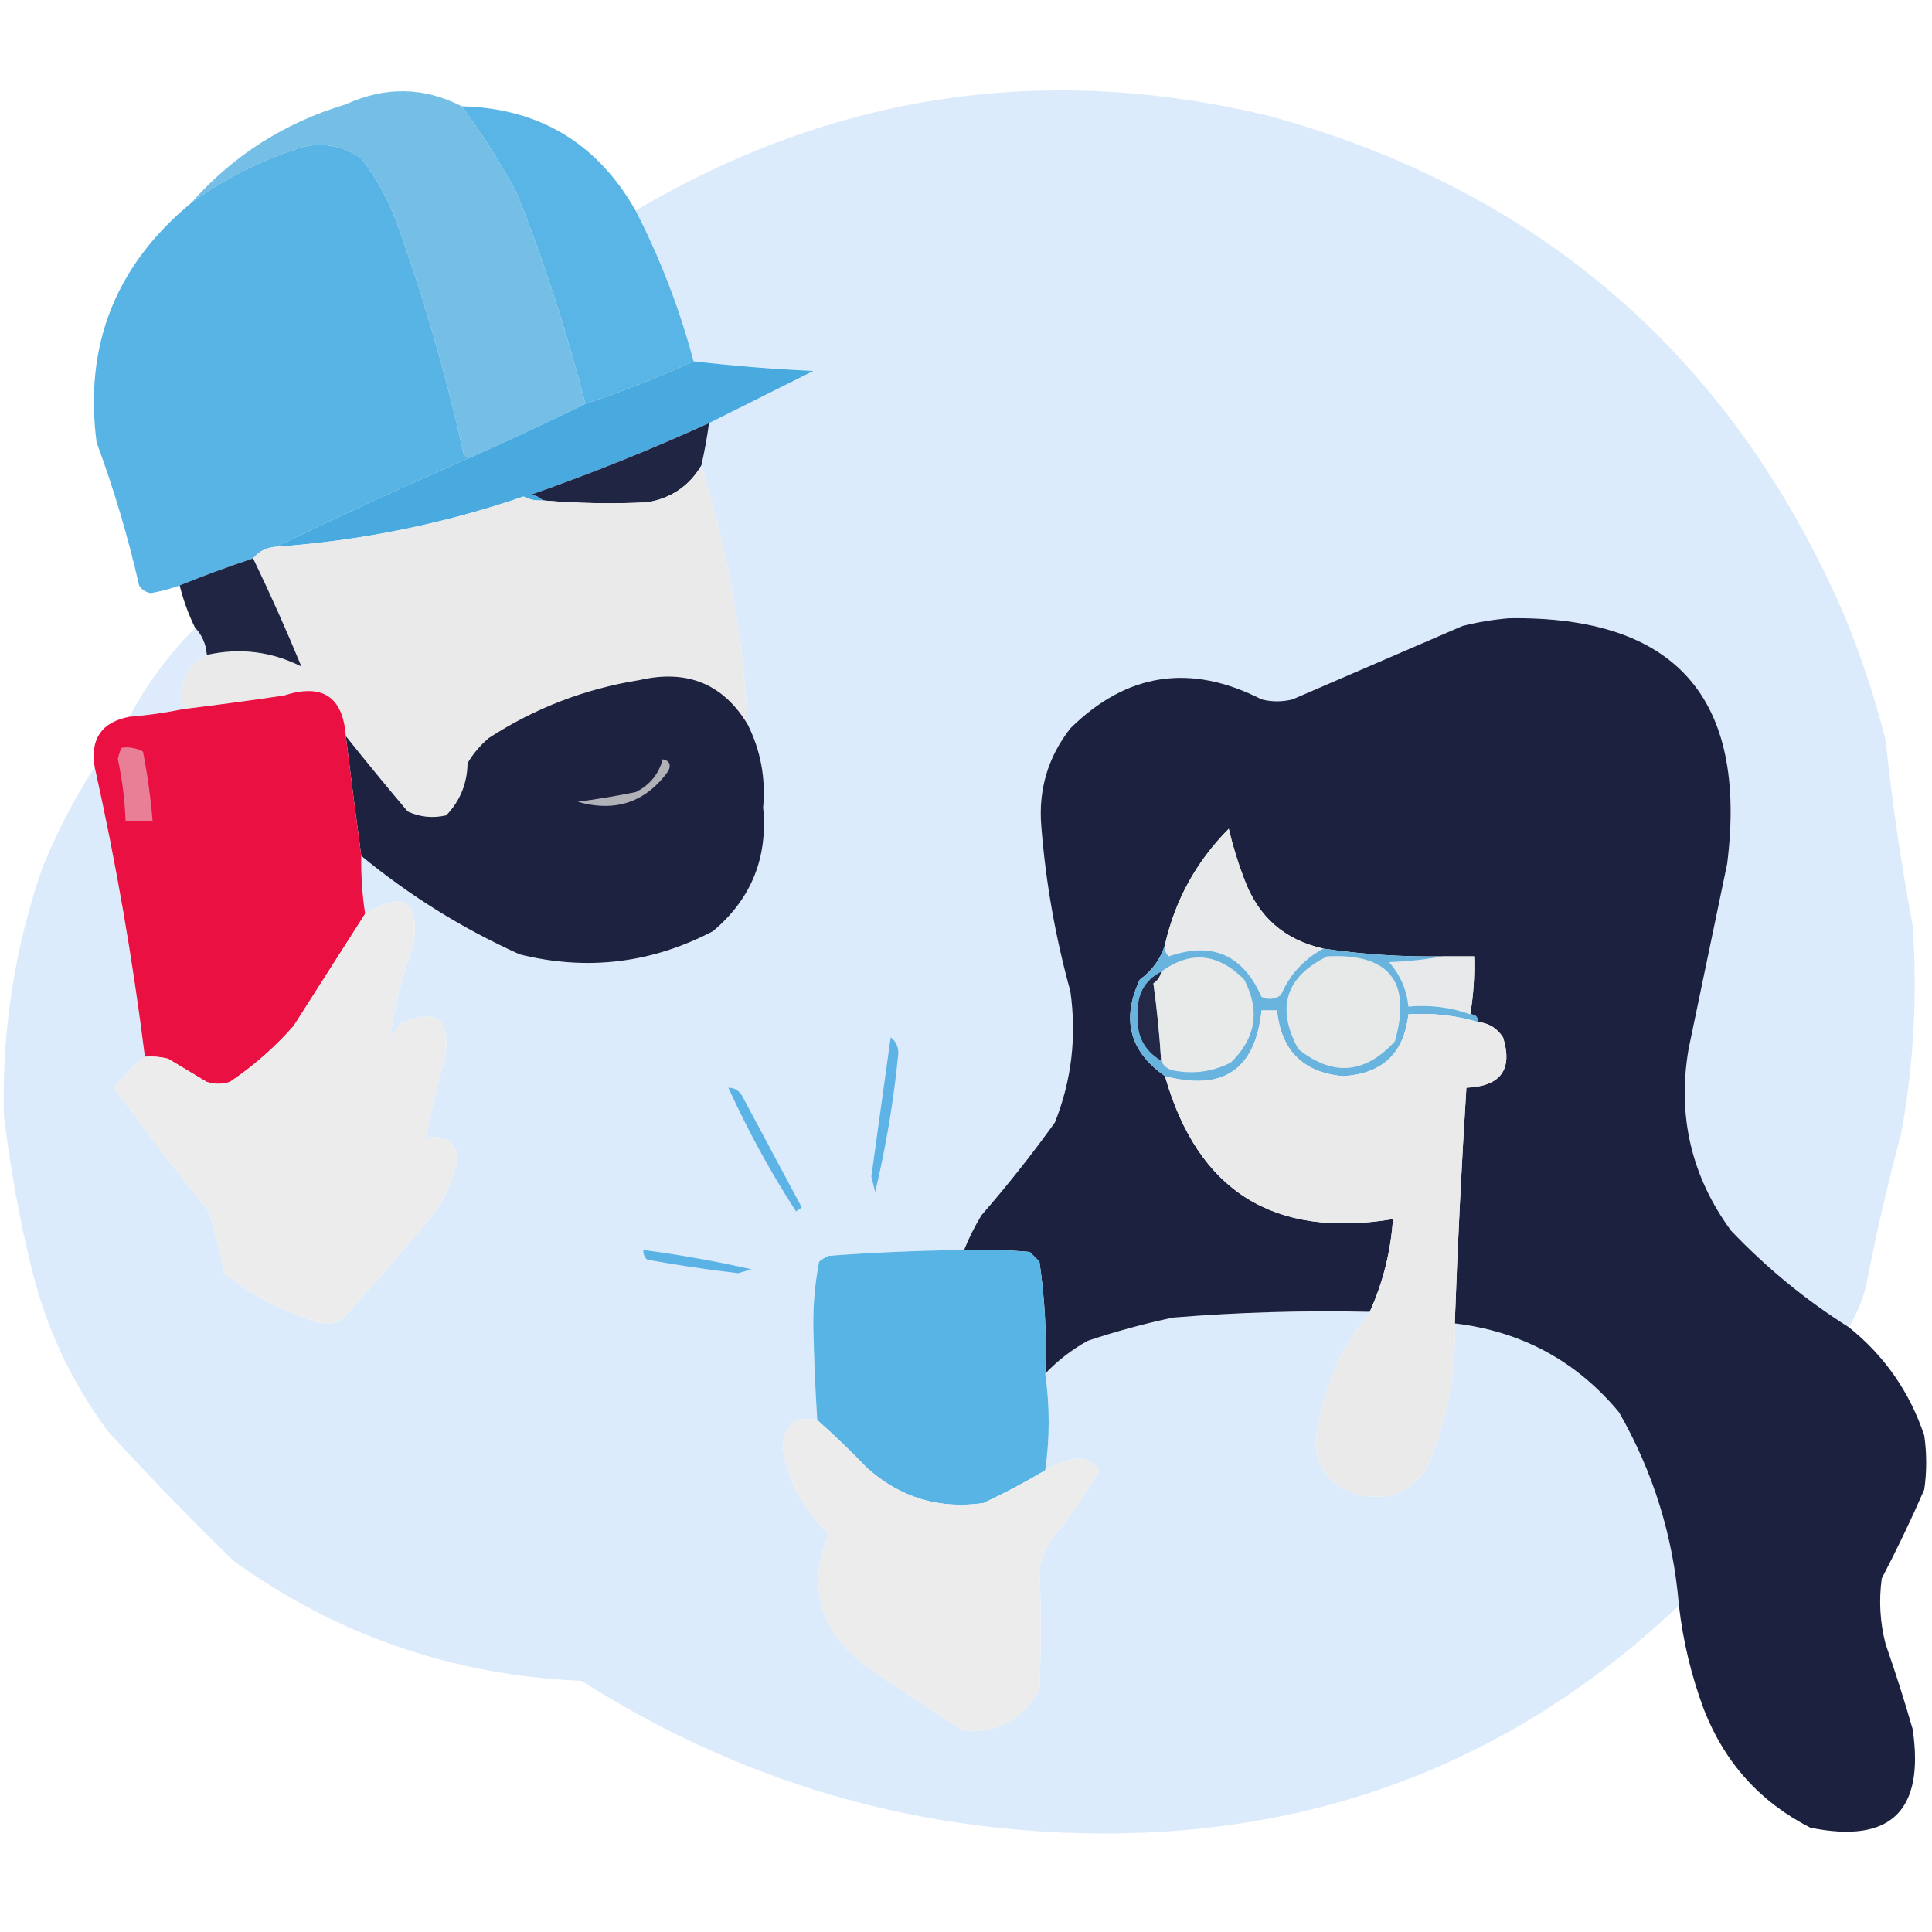 <svg width="273" height="273" viewBox="0 0 273 273" fill="none" xmlns="http://www.w3.org/2000/svg">
<path opacity="0.995" fill-rule="evenodd" clip-rule="evenodd" d="M65.247 15.015C68.196 18.973 70.835 23.159 73.164 27.573C76.954 37.213 80.139 47.041 82.719 57.057C77.326 59.706 71.867 62.254 66.339 64.701C66.002 64.64 65.73 64.459 65.52 64.155C63.096 53.238 60.001 42.5 56.238 31.941C55.003 28.468 53.274 25.283 51.051 22.386C48.562 20.653 45.832 20.107 42.861 20.748C37.097 22.538 31.819 25.177 27.027 28.665C32.92 21.98 40.2 17.339 48.867 14.742C54.433 12.187 59.893 12.278 65.247 15.015Z" fill="#75BFE7"/>
<path opacity="0.996" fill-rule="evenodd" clip-rule="evenodd" d="M261.261 187.551C255.191 183.728 249.64 179.178 244.608 173.901C238.997 166.24 236.995 157.686 238.602 148.239C240.421 139.505 242.241 130.769 244.062 122.031C246.986 98.57 236.703 87.013 213.213 87.36C210.997 87.546 208.813 87.91 206.661 88.452C198.653 91.91 190.645 95.368 182.637 98.826C181.181 99.19 179.725 99.19 178.269 98.826C168.218 93.689 159.209 95.054 151.242 102.921C148.06 106.997 146.695 111.638 147.147 116.844C147.767 124.699 149.132 132.434 151.242 140.049C152.152 146.464 151.424 152.652 149.058 158.613C145.807 163.138 142.35 167.506 138.684 171.717C137.722 173.306 136.903 174.944 136.227 176.631C129.849 176.702 123.479 176.975 117.117 177.45C116.617 177.654 116.161 177.927 115.752 178.269C115.139 181.396 114.866 184.581 114.933 187.824C115.027 192.108 115.209 196.385 115.479 200.655C112.378 200.011 110.74 201.376 110.565 204.75C111.465 209.463 113.649 213.467 117.117 216.762C114.156 223.737 115.612 229.743 121.485 234.78C126.305 238.191 131.219 241.467 136.227 244.608C140.898 244.865 144.447 242.954 146.874 238.875C147.116 233.041 147.116 227.217 146.874 221.403C147.27 220.066 147.816 218.791 148.512 217.581C151.106 214.531 153.381 211.255 155.337 207.753C154.629 206.716 153.628 206.17 152.334 206.115C150.622 206.293 149.075 206.839 147.693 207.753C148.347 203.233 148.347 198.683 147.693 194.103C149.451 192.256 151.452 190.709 153.699 189.462C157.643 188.147 161.647 187.055 165.711 186.186C174.972 185.425 184.254 185.152 193.557 185.367C189.211 190.787 186.663 196.974 185.913 203.931C186.222 207.975 188.406 210.432 192.465 211.302C196.202 212.028 199.205 210.846 201.474 207.753C204.429 201.18 205.794 194.264 205.569 187.005C215.018 188.134 222.753 192.319 228.774 199.563C233.617 208.012 236.438 217.113 237.237 226.863C214.375 248.505 187.075 259.243 155.337 259.077C128.846 258.89 104.458 251.702 82.173 237.51C64.059 236.75 47.679 231.109 33.033 220.584C26.93 214.645 21.015 208.547 15.288 202.293C10.035 195.245 6.395 187.419 4.368 178.815C2.658 171.795 1.384 164.697 0.546 157.521C0.26 145.556 2.08 133.908 6.006 122.577C8.052 117.573 10.509 112.841 13.377 108.381C16.373 121.805 18.739 135.455 20.475 149.331C18.863 150.579 17.407 152.035 16.107 153.699C20.433 159.621 24.892 165.445 29.484 171.171C30.388 174.045 31.116 176.956 31.668 179.907C35.503 182.962 39.78 185.238 44.499 186.732C45.81 187.176 47.084 187.085 48.321 186.459C52.7 181.626 56.976 176.712 61.152 171.717C62.917 169.24 64.101 166.51 64.701 163.527C64.214 161.273 62.758 160.363 60.333 160.797C60.865 157.103 61.684 153.463 62.79 149.877C63.853 144.013 61.76 142.285 56.511 144.69C56.123 145.375 55.668 146.012 55.146 146.601C55.773 142.16 56.865 137.792 58.422 133.497C59.312 127.256 57.036 125.8 51.597 129.129C51.185 126.419 51.003 123.689 51.051 120.939C57.862 126.555 65.324 131.196 73.437 134.862C82.95 137.22 92.05 136.128 100.737 131.586C106.155 127.035 108.522 121.21 107.835 114.114C108.216 109.966 107.488 106.053 105.651 102.375C105.026 89.963 102.842 77.769 99.099 65.793C99.55 63.808 99.913 61.806 100.191 59.787C105.054 57.355 109.968 54.898 114.933 52.416C109.265 52.164 103.623 51.709 98.007 51.051C96.031 43.645 93.301 36.547 89.817 29.757C117.794 13.215 147.642 8.756 179.361 16.38C217.528 26.882 244.555 50.269 260.442 86.541C262.879 92.398 264.881 98.404 266.448 104.559C267.368 113.345 268.642 122.081 270.27 130.767C270.964 140.671 270.418 150.499 268.632 160.251C266.735 167.29 265.097 174.388 263.718 181.545C263.175 183.715 262.356 185.716 261.261 187.551Z" fill="#DCEBFC"/>
<path opacity="0.992" fill-rule="evenodd" clip-rule="evenodd" d="M65.247 15.015C76.189 15.3 84.379 20.214 89.817 29.757C93.302 36.547 96.032 43.645 98.007 51.051C93.055 53.322 87.96 55.324 82.719 57.057C80.139 47.041 76.954 37.213 73.164 27.573C70.834 23.159 68.195 18.973 65.247 15.015Z" fill="#57B4E5"/>
<path opacity="0.997" fill-rule="evenodd" clip-rule="evenodd" d="M66.339 64.701C57.26 68.651 48.16 72.837 39.039 77.259C37.691 77.343 36.599 77.889 35.763 78.897C32.222 80.076 28.764 81.35 25.389 82.719C24.077 83.207 22.712 83.571 21.294 83.811C20.57 83.672 20.024 83.308 19.656 82.719C18.097 75.858 16.095 69.124 13.65 62.517C11.863 48.797 16.322 37.513 27.027 28.665C31.819 25.177 37.097 22.538 42.861 20.748C45.831 20.107 48.562 20.653 51.051 22.386C53.274 25.283 55.003 28.468 56.238 31.941C60.001 42.5 63.095 53.238 65.52 64.155C65.729 64.459 66.002 64.64 66.339 64.701Z" fill="#57B4E4"/>
<path fill-rule="evenodd" clip-rule="evenodd" d="M98.007 51.051C103.624 51.709 109.266 52.164 114.933 52.416C109.969 54.898 105.055 57.355 100.191 59.787C91.985 63.524 83.613 66.892 75.075 69.888C75.751 70.015 76.296 70.288 76.713 70.707C75.751 70.785 74.841 70.603 73.983 70.161C62.642 74.043 50.993 76.409 39.039 77.259C48.16 72.837 57.26 68.651 66.339 64.701C71.866 62.254 77.326 59.706 82.719 57.057C87.96 55.324 93.055 53.322 98.007 51.051Z" fill="#49AAE0"/>
<path fill-rule="evenodd" clip-rule="evenodd" d="M100.191 59.787C99.914 61.806 99.55 63.808 99.099 65.793C97.383 68.684 94.834 70.413 91.455 70.98C86.537 71.221 81.623 71.13 76.713 70.707C76.297 70.288 75.751 70.015 75.075 69.888C83.613 66.892 91.985 63.525 100.191 59.787Z" fill="#1F2543"/>
<path fill-rule="evenodd" clip-rule="evenodd" d="M99.099 65.793C102.842 77.769 105.026 89.963 105.651 102.375C102.199 96.636 97.103 94.543 90.363 96.096C82.677 97.323 75.579 100.053 69.069 104.286C67.863 105.309 66.862 106.492 66.066 107.835C66.02 110.709 65.019 113.166 63.063 115.206C61.172 115.652 59.351 115.47 57.603 114.66C54.615 111.123 51.704 107.574 48.867 104.013C48.456 98.433 45.544 96.522 40.131 98.28C35.403 98.977 30.671 99.614 25.935 100.191C25.124 96.709 26.216 94.16 29.211 92.547C33.875 91.498 38.334 92.044 42.588 94.185C40.489 89.072 38.214 83.975 35.763 78.897C36.599 77.889 37.691 77.343 39.039 77.259C50.993 76.409 62.642 74.043 73.983 70.161C74.841 70.603 75.751 70.785 76.713 70.707C81.623 71.13 86.537 71.221 91.455 70.98C94.834 70.413 97.382 68.684 99.099 65.793Z" fill="#EAEAEB"/>
<path opacity="0.99" fill-rule="evenodd" clip-rule="evenodd" d="M35.763 78.897C38.214 83.975 40.489 89.072 42.588 94.185C38.333 92.044 33.874 91.498 29.211 92.547C29.098 91.05 28.552 89.777 27.573 88.725C26.631 86.809 25.902 84.807 25.389 82.719C28.764 81.35 32.222 80.076 35.763 78.897Z" fill="#1E2442"/>
<path opacity="0.998" fill-rule="evenodd" clip-rule="evenodd" d="M261.261 187.551C266.283 191.578 269.832 196.674 271.908 202.839C272.272 205.387 272.272 207.935 271.908 210.483C270.054 214.735 268.052 218.922 265.902 223.041C265.471 226.174 265.653 229.267 266.448 232.323C267.832 236.294 269.105 240.297 270.27 244.335C271.969 255.923 267.146 260.564 255.801 258.258C248.716 254.629 243.71 249.078 240.786 241.605C239 236.829 237.817 231.915 237.237 226.863C236.438 217.113 233.617 208.012 228.774 199.563C222.753 192.319 215.018 188.134 205.569 187.005C205.966 175.892 206.512 164.79 207.207 153.699C212.058 153.5 213.787 151.134 212.394 146.601C211.536 145.278 210.353 144.55 208.845 144.417C208.845 143.689 208.48 143.325 207.753 143.325C208.205 140.621 208.388 137.891 208.299 135.135C206.842 135.135 205.387 135.135 203.931 135.135C198.228 135.233 192.586 134.869 187.005 134.043C181.516 132.835 177.785 129.559 175.812 124.215C174.921 121.891 174.193 119.525 173.628 117.117C169.048 121.728 166.045 127.188 164.619 133.497C164.016 135.478 162.833 137.116 161.07 138.411C158.42 144.009 159.604 148.559 164.619 152.061C169.242 168.306 179.98 175.04 196.833 172.263C196.524 176.828 195.432 181.196 193.557 185.367C184.254 185.153 174.972 185.426 165.711 186.186C161.647 187.055 157.643 188.147 153.699 189.462C151.452 190.709 149.451 192.256 147.693 194.103C147.922 188.781 147.649 183.503 146.874 178.269C146.419 177.814 145.963 177.359 145.509 176.904C142.42 176.632 139.326 176.54 136.227 176.631C136.903 174.945 137.722 173.307 138.684 171.717C142.349 167.506 145.807 163.138 149.058 158.613C151.424 152.652 152.152 146.464 151.242 140.049C149.132 132.435 147.767 124.699 147.147 116.844C146.695 111.639 148.06 106.998 151.242 102.921C159.209 95.054 168.218 93.689 178.269 98.826C179.725 99.19 181.18 99.19 182.637 98.826C190.645 95.368 198.652 91.91 206.661 88.452C208.813 87.91 210.997 87.546 213.213 87.36C236.703 87.013 246.985 98.571 244.062 122.031C242.241 130.769 240.421 139.505 238.602 148.239C236.995 157.686 238.997 166.24 244.608 173.901C249.64 179.178 255.191 183.728 261.261 187.551Z" fill="#1C213F"/>
<path opacity="0.957" fill-rule="evenodd" clip-rule="evenodd" d="M27.573 88.725C28.552 89.777 29.098 91.05 29.211 92.547C26.216 94.16 25.124 96.709 25.935 100.191C23.416 100.707 20.868 101.071 18.291 101.283C20.757 96.633 23.851 92.447 27.573 88.725Z" fill="#DCEAFB"/>
<path fill-rule="evenodd" clip-rule="evenodd" d="M105.651 102.375C107.488 106.053 108.216 109.966 107.835 114.114C108.522 121.21 106.156 127.034 100.737 131.586C92.05 136.128 82.95 137.22 73.437 134.862C65.325 131.196 57.862 126.555 51.051 120.939C50.288 115.316 49.56 109.674 48.867 104.013C51.704 107.574 54.615 111.123 57.603 114.66C59.352 115.47 61.172 115.652 63.063 115.206C65.019 113.166 66.02 110.709 66.066 107.835C66.862 106.492 67.863 105.309 69.069 104.286C75.579 100.053 82.677 97.323 90.363 96.096C97.104 94.543 102.199 96.636 105.651 102.375Z" fill="#1D2240"/>
<path opacity="0.999" fill-rule="evenodd" clip-rule="evenodd" d="M48.867 104.013C49.56 109.674 50.288 115.316 51.051 120.939C51.004 123.689 51.186 126.419 51.597 129.129C48.236 134.391 44.869 139.67 41.496 144.963C38.817 148.009 35.814 150.647 32.487 152.88C31.395 153.244 30.303 153.244 29.211 152.88C27.391 151.788 25.571 150.696 23.751 149.604C22.674 149.334 21.582 149.243 20.475 149.331C18.74 135.456 16.374 121.806 13.377 108.381C12.728 104.395 14.366 102.028 18.291 101.283C20.868 101.071 23.416 100.707 25.935 100.191C30.671 99.614 35.403 98.977 40.131 98.28C45.545 96.522 48.457 98.433 48.867 104.013Z" fill="#EA1041"/>
<path fill-rule="evenodd" clip-rule="evenodd" d="M17.199 105.651C18.273 105.521 19.274 105.702 20.202 106.197C20.836 109.453 21.291 112.729 21.567 116.025C20.293 116.025 19.019 116.025 17.745 116.025C17.637 113.083 17.273 110.171 16.653 107.289C16.754 106.697 16.936 106.151 17.199 105.651Z" fill="#E87F97"/>
<path fill-rule="evenodd" clip-rule="evenodd" d="M93.639 107.289C94.581 107.476 94.854 108.022 94.458 108.927C91.257 113.362 86.98 114.817 81.627 113.295C84.381 112.93 87.111 112.475 89.817 111.93C91.806 110.945 93.08 109.398 93.639 107.289Z" fill="#B1B2B8"/>
<path fill-rule="evenodd" clip-rule="evenodd" d="M187.005 134.043C184.258 135.517 182.256 137.701 180.999 140.595C180.139 141.212 179.229 141.304 178.269 140.868C175.646 134.914 171.278 133.003 165.165 135.135C164.681 134.684 164.499 134.138 164.619 133.497C166.045 127.187 169.048 121.727 173.628 117.117C174.193 119.525 174.921 121.891 175.812 124.215C177.785 129.559 181.516 132.835 187.005 134.043Z" fill="#E8E9EA"/>
<path fill-rule="evenodd" clip-rule="evenodd" d="M20.475 149.331C21.582 149.242 22.674 149.334 23.751 149.604C25.571 150.696 27.391 151.788 29.211 152.88C30.303 153.244 31.395 153.244 32.487 152.88C35.814 150.647 38.817 148.009 41.496 144.963C44.869 139.669 48.236 134.391 51.597 129.129C57.037 125.8 59.312 127.256 58.422 133.497C56.866 137.792 55.774 142.16 55.146 146.601C55.668 146.012 56.123 145.375 56.511 144.69C61.761 142.285 63.854 144.013 62.79 149.877C61.685 153.463 60.866 157.103 60.333 160.797C62.759 160.363 64.215 161.273 64.701 163.527C64.101 166.51 62.918 169.24 61.152 171.717C56.977 176.712 52.7 181.626 48.321 186.459C47.085 187.085 45.811 187.176 44.499 186.732C39.781 185.238 35.504 182.962 31.668 179.907C31.117 176.956 30.389 174.045 29.484 171.171C24.893 165.445 20.434 159.621 16.107 153.699C17.408 152.035 18.864 150.579 20.475 149.331Z" fill="#ECECEC"/>
<path fill-rule="evenodd" clip-rule="evenodd" d="M203.931 135.135C205.387 135.135 206.843 135.135 208.299 135.135C208.388 137.891 208.206 140.621 207.753 143.325C204.964 142.324 202.052 141.961 199.017 142.233C198.784 139.855 197.874 137.762 196.287 135.954C198.936 135.859 201.484 135.586 203.931 135.135Z" fill="#E8E9EA"/>
<path fill-rule="evenodd" clip-rule="evenodd" d="M164.619 133.497C164.499 134.139 164.681 134.685 165.165 135.135C171.278 133.003 175.646 134.914 178.269 140.868C179.229 141.304 180.139 141.213 180.999 140.595C182.256 137.701 184.258 135.517 187.005 134.043C192.586 134.869 198.228 135.233 203.931 135.135C201.484 135.586 198.935 135.859 196.287 135.954C197.873 137.762 198.784 139.855 199.017 142.233C202.051 141.961 204.964 142.324 207.753 143.325C208.481 143.325 208.845 143.689 208.845 144.417C205.653 143.471 202.377 143.107 199.017 143.325C198.4 148.856 195.306 151.768 189.735 152.061C184.106 151.529 181.012 148.435 180.453 142.779C179.725 142.779 178.997 142.779 178.269 142.779C177.394 151.141 172.844 154.235 164.619 152.061C159.604 148.559 158.421 144.009 161.07 138.411C162.833 137.116 164.016 135.478 164.619 133.497Z" fill="#69B4DE"/>
<path fill-rule="evenodd" clip-rule="evenodd" d="M164.073 137.319C163.952 137.993 163.588 138.539 162.981 138.957C163.483 142.574 163.847 146.213 164.073 149.877C161.638 148.414 160.546 146.23 160.797 143.325C160.636 140.546 161.728 138.544 164.073 137.319Z" fill="#232846"/>
<path fill-rule="evenodd" clip-rule="evenodd" d="M164.073 149.877C163.848 146.213 163.484 142.574 162.981 138.957C163.589 138.539 163.953 137.993 164.073 137.319C168.168 134.298 172.081 134.662 175.812 138.411C178.093 142.824 177.456 146.737 173.901 150.15C171.318 151.461 168.588 151.825 165.711 151.242C164.924 151.036 164.378 150.581 164.073 149.877Z" fill="#E8E9E9"/>
<path fill-rule="evenodd" clip-rule="evenodd" d="M187.551 135.135C196.308 134.702 199.493 138.705 197.106 147.147C192.871 151.775 188.321 152.139 183.456 148.239C180.283 142.403 181.648 138.035 187.551 135.135Z" fill="#E7E9E9"/>
<path fill-rule="evenodd" clip-rule="evenodd" d="M208.845 144.417C210.354 144.55 211.536 145.278 212.394 146.601C213.788 151.134 212.059 153.5 207.207 153.699C206.513 164.79 205.967 175.892 205.569 187.005C205.795 194.264 204.43 201.18 201.474 207.753C199.206 210.846 196.203 212.028 192.465 211.302C188.406 210.432 186.222 207.975 185.913 203.931C186.663 196.974 189.212 190.787 193.557 185.367C195.433 181.196 196.525 176.828 196.833 172.263C179.98 175.039 169.243 168.306 164.619 152.061C172.844 154.235 177.394 151.14 178.269 142.779C178.997 142.779 179.725 142.779 180.453 142.779C181.013 148.435 184.106 151.529 189.735 152.061C195.307 151.768 198.4 148.855 199.017 143.325C202.377 143.107 205.653 143.471 208.845 144.417Z" fill="#EAEAEB"/>
<path fill-rule="evenodd" clip-rule="evenodd" d="M125.853 146.601C126.534 147.056 126.899 147.784 126.945 148.785C126.298 155.422 125.206 161.974 123.669 168.441C123.487 167.713 123.305 166.985 123.123 166.257C124.034 159.7 124.945 153.148 125.853 146.601Z" fill="#5DB3E5"/>
<path fill-rule="evenodd" clip-rule="evenodd" d="M102.921 153.699C103.749 153.705 104.386 154.069 104.832 154.791C107.653 160.069 110.474 165.347 113.295 170.625C113.022 170.807 112.749 170.989 112.476 171.171C108.868 165.595 105.683 159.771 102.921 153.699Z" fill="#5CB3E5"/>
<path fill-rule="evenodd" clip-rule="evenodd" d="M136.227 176.631C139.326 176.54 142.42 176.632 145.509 176.904C145.964 177.359 146.419 177.814 146.874 178.269C147.649 183.503 147.922 188.781 147.693 194.103C148.347 198.683 148.347 203.233 147.693 207.753C144.897 209.425 141.985 210.972 138.957 212.394C132.72 213.276 127.26 211.638 122.577 207.48C120.268 205.079 117.902 202.804 115.479 200.655C115.209 196.385 115.027 192.108 114.933 187.824C114.866 184.581 115.139 181.397 115.752 178.269C116.161 177.927 116.617 177.654 117.117 177.45C123.479 176.975 129.85 176.702 136.227 176.631Z" fill="#58B4E4"/>
<path fill-rule="evenodd" clip-rule="evenodd" d="M90.909 176.631C96.05 177.306 101.146 178.216 106.197 179.361C105.559 179.543 104.923 179.725 104.286 179.907C99.987 179.411 95.71 178.774 91.455 177.996C91.044 177.63 90.862 177.175 90.909 176.631Z" fill="#5AB2E5"/>
<path fill-rule="evenodd" clip-rule="evenodd" d="M115.479 200.655C117.903 202.804 120.268 205.079 122.577 207.48C127.26 211.638 132.72 213.276 138.957 212.394C141.986 210.972 144.897 209.425 147.693 207.753C149.076 206.839 150.623 206.293 152.334 206.115C153.628 206.17 154.629 206.716 155.337 207.753C153.382 211.255 151.106 214.531 148.512 217.581C147.816 218.791 147.27 220.066 146.874 221.403C147.116 227.217 147.116 233.041 146.874 238.875C144.447 242.954 140.898 244.865 136.227 244.608C131.22 241.467 126.306 238.191 121.485 234.78C115.613 229.743 114.157 223.737 117.117 216.762C113.65 213.467 111.466 209.463 110.565 204.75C110.741 201.376 112.379 200.011 115.479 200.655Z" fill="#ECECED"/>
</svg>
